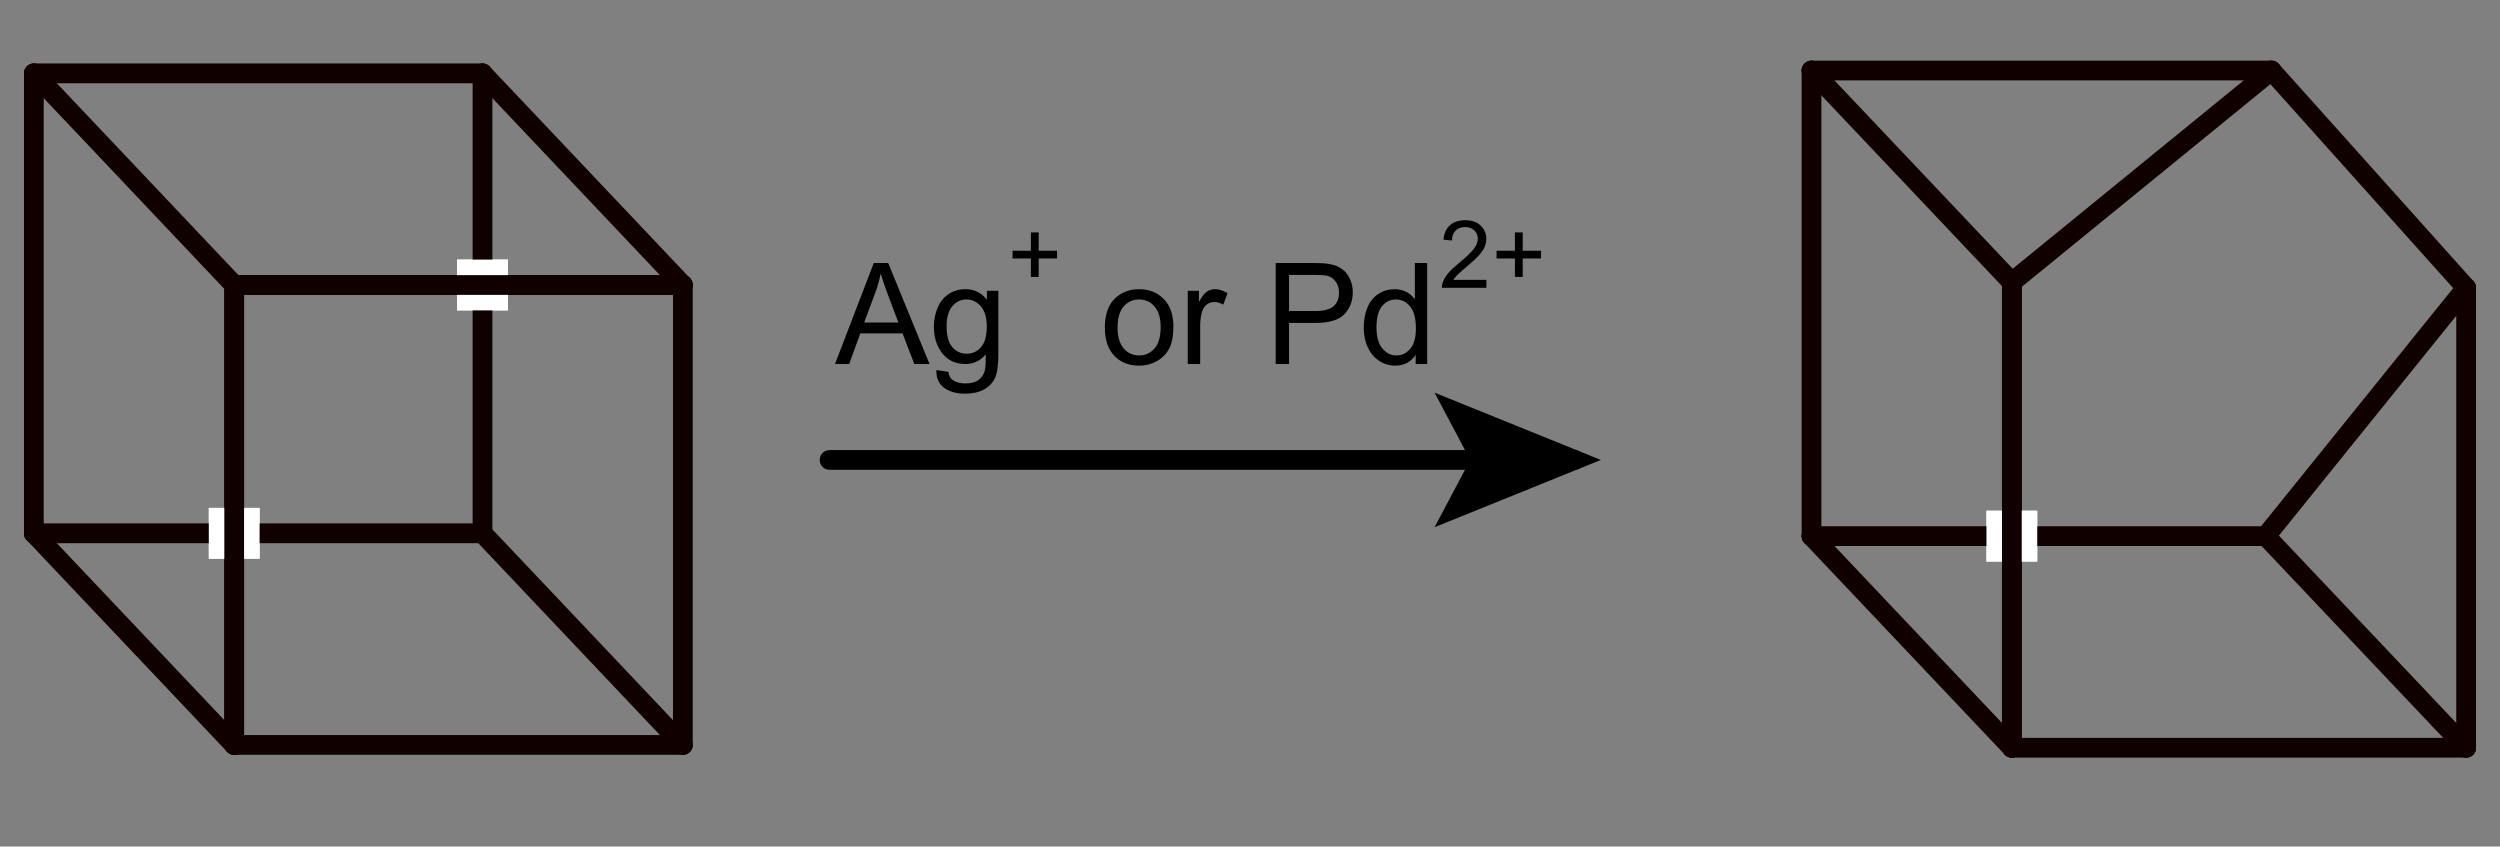 <?xml version="1.0" encoding="UTF-8" standalone="no"?>
<!-- Created with Inkscape (http://www.inkscape.org/) -->
<svg
   xmlns:svg="http://www.w3.org/2000/svg"
   xmlns="http://www.w3.org/2000/svg"
   version="1.0"
   width="265.8"
   height="90"
   id="svg2440"
   xml:space="preserve"><rect width="100%" height="100%" fill="#808080" stroke="none"/><defs
     id="defs2443" /><g
     transform="matrix(1.25,0,0,-1.25,0,90)"
     id="g2449"><path
       d="M 17.76,24.48 L 17.76,28.8 L 22.08,28.8 L 22.08,24.48"
       id="path2451"
       style="fill:#ffffff;fill-opacity:1;fill-rule:evenodd;stroke:none" /><path
       d="M 19.92,47.76 L 19.92,8.64"
       id="path2453"
       style="fill:none;stroke:#100000;stroke-width:1.68;stroke-linecap:round;stroke-linejoin:miter;stroke-miterlimit:10;stroke-dasharray:none;stroke-opacity:1" /><path
       d="M 19.92,8.64 L 58.08,8.64"
       id="path2455"
       style="fill:none;stroke:#100000;stroke-width:1.68;stroke-linecap:round;stroke-linejoin:miter;stroke-miterlimit:10;stroke-dasharray:none;stroke-opacity:1" /><path
       d="M 58.08,8.64 L 58.08,47.76"
       id="path2457"
       style="fill:none;stroke:#100000;stroke-width:1.68;stroke-linecap:round;stroke-linejoin:miter;stroke-miterlimit:10;stroke-dasharray:none;stroke-opacity:1" /><path
       d="M 38.88,49.92 L 43.2,49.92 L 43.2,45.6 L 38.88,45.6"
       id="path2459"
       style="fill:#ffffff;fill-opacity:1;fill-rule:evenodd;stroke:none" /><path
       d="M 58.08,47.76 L 19.92,47.76"
       id="path2461"
       style="fill:none;stroke:#100000;stroke-width:1.68;stroke-linecap:round;stroke-linejoin:miter;stroke-miterlimit:10;stroke-dasharray:none;stroke-opacity:1" /><path
       d="M 19.92,47.76 L 2.88,65.76"
       id="path2463"
       style="fill:none;stroke:#100000;stroke-width:1.68;stroke-linecap:round;stroke-linejoin:miter;stroke-miterlimit:10;stroke-dasharray:none;stroke-opacity:1" /><path
       d="M 2.88,65.76 L 2.88,26.64"
       id="path2465"
       style="fill:none;stroke:#100000;stroke-width:1.68;stroke-linecap:round;stroke-linejoin:miter;stroke-miterlimit:10;stroke-dasharray:none;stroke-opacity:1" /><path
       d="M 2.88,26.64 L 41.04,26.64"
       id="path2467"
       style="fill:none;stroke:#100000;stroke-width:1.68;stroke-linecap:round;stroke-linejoin:miter;stroke-miterlimit:10;stroke-dasharray:none;stroke-opacity:1" /><path
       d="M 17.76,24.48 L 17.76,28.8 L 22.08,28.8 L 22.08,24.48"
       id="path2469"
       style="fill:#ffffff;fill-opacity:1;fill-rule:evenodd;stroke:none" /><path
       d="M 19.92,47.76 L 19.92,8.64"
       id="path2471"
       style="fill:none;stroke:#100000;stroke-width:1.68;stroke-linecap:round;stroke-linejoin:miter;stroke-miterlimit:10;stroke-dasharray:none;stroke-opacity:1" /><path
       d="M 58.08,8.64 L 41.04,26.64"
       id="path2473"
       style="fill:none;stroke:#100000;stroke-width:1.68;stroke-linecap:round;stroke-linejoin:miter;stroke-miterlimit:10;stroke-dasharray:none;stroke-opacity:1" /><path
       d="M 41.04,26.64 L 41.04,65.76"
       id="path2475"
       style="fill:none;stroke:#100000;stroke-width:1.68;stroke-linecap:round;stroke-linejoin:miter;stroke-miterlimit:10;stroke-dasharray:none;stroke-opacity:1" /><path
       d="M 38.88,49.92 L 43.2,49.92 L 43.2,45.6 L 38.88,45.6"
       id="path2477"
       style="fill:#ffffff;fill-opacity:1;fill-rule:evenodd;stroke:none" /><path
       d="M 58.08,47.76 L 19.92,47.76"
       id="path2479"
       style="fill:none;stroke:#100000;stroke-width:1.68;stroke-linecap:round;stroke-linejoin:miter;stroke-miterlimit:10;stroke-dasharray:none;stroke-opacity:1" /><path
       d="M 2.88,65.76 L 41.04,65.76"
       id="path2481"
       style="fill:none;stroke:#100000;stroke-width:1.68;stroke-linecap:round;stroke-linejoin:miter;stroke-miterlimit:10;stroke-dasharray:none;stroke-opacity:1" /><path
       d="M 41.04,65.76 L 58.08,47.76"
       id="path2483"
       style="fill:none;stroke:#100000;stroke-width:1.68;stroke-linecap:round;stroke-linejoin:miter;stroke-miterlimit:10;stroke-dasharray:none;stroke-opacity:1" /><path
       d="M 2.88,26.64 L 19.92,8.64"
       id="path2485"
       style="fill:none;stroke:#100000;stroke-width:1.68;stroke-linecap:round;stroke-linejoin:miter;stroke-miterlimit:10;stroke-dasharray:none;stroke-opacity:1" /><path
       d="M 168.96,24.24 L 168.96,28.56 L 173.28,28.56 L 173.28,24.24"
       id="path2487"
       style="fill:#ffffff;fill-opacity:1;fill-rule:evenodd;stroke:none" /><path
       d="M 171.12,48 L 171.12,8.4"
       id="path2489"
       style="fill:none;stroke:#100000;stroke-width:1.68;stroke-linecap:round;stroke-linejoin:miter;stroke-miterlimit:10;stroke-dasharray:none;stroke-opacity:1" /><path
       d="M 171.12,8.4 L 209.76,8.4"
       id="path2491"
       style="fill:none;stroke:#100000;stroke-width:1.68;stroke-linecap:round;stroke-linejoin:miter;stroke-miterlimit:10;stroke-dasharray:none;stroke-opacity:1" /><path
       d="M 171.12,48 L 154.08,66"
       id="path2493"
       style="fill:none;stroke:#100000;stroke-width:1.68;stroke-linecap:round;stroke-linejoin:miter;stroke-miterlimit:10;stroke-dasharray:none;stroke-opacity:1" /><path
       d="M 154.08,66 L 154.08,26.4"
       id="path2495"
       style="fill:none;stroke:#100000;stroke-width:1.68;stroke-linecap:round;stroke-linejoin:miter;stroke-miterlimit:10;stroke-dasharray:none;stroke-opacity:1" /><path
       d="M 154.08,26.4 L 171.12,8.4"
       id="path2497"
       style="fill:none;stroke:#100000;stroke-width:1.68;stroke-linecap:round;stroke-linejoin:miter;stroke-miterlimit:10;stroke-dasharray:none;stroke-opacity:1" /><path
       d="M 193.2,66 L 154.08,66"
       id="path2499"
       style="fill:none;stroke:#100000;stroke-width:1.68;stroke-linecap:round;stroke-linejoin:miter;stroke-miterlimit:10;stroke-dasharray:none;stroke-opacity:1" /><path
       d="M 193.2,66 L 171.12,48"
       id="path2501"
       style="fill:none;stroke:#100000;stroke-width:1.68;stroke-linecap:round;stroke-linejoin:miter;stroke-miterlimit:10;stroke-dasharray:none;stroke-opacity:1" /><path
       d="M 193.2,66 L 209.76,47.52"
       id="path2503"
       style="fill:none;stroke:#100000;stroke-width:1.68;stroke-linecap:round;stroke-linejoin:miter;stroke-miterlimit:10;stroke-dasharray:none;stroke-opacity:1" /><path
       d="M 209.76,47.52 L 209.76,8.4"
       id="path2505"
       style="fill:none;stroke:#100000;stroke-width:1.68;stroke-linecap:round;stroke-linejoin:miter;stroke-miterlimit:10;stroke-dasharray:none;stroke-opacity:1" /><path
       d="M 209.76,47.52 L 192.72,26.4"
       id="path2507"
       style="fill:none;stroke:#100000;stroke-width:1.68;stroke-linecap:round;stroke-linejoin:miter;stroke-miterlimit:10;stroke-dasharray:none;stroke-opacity:1" /><path
       d="M 209.76,8.4 L 192.72,26.4"
       id="path2509"
       style="fill:none;stroke:#100000;stroke-width:1.68;stroke-linecap:round;stroke-linejoin:miter;stroke-miterlimit:10;stroke-dasharray:none;stroke-opacity:1" /><path
       d="M 192.72,26.4 L 154.08,26.4"
       id="path2511"
       style="fill:none;stroke:#100000;stroke-width:1.68;stroke-linecap:round;stroke-linejoin:miter;stroke-miterlimit:10;stroke-dasharray:none;stroke-opacity:1" /><path
       d="M 168.96,24.24 L 168.96,28.56 L 173.28,28.56 L 173.28,24.24"
       id="path2513"
       style="fill:#ffffff;fill-opacity:1;fill-rule:evenodd;stroke:none" /><path
       d="M 171.12,48 L 171.12,8.4"
       id="path2515"
       style="fill:none;stroke:#100000;stroke-width:1.68;stroke-linecap:round;stroke-linejoin:miter;stroke-miterlimit:10;stroke-dasharray:none;stroke-opacity:1" /><path
       d="M 70.56,32.88 L 133.92,32.88"
       id="path2517"
       style="fill:none;stroke:#000000;stroke-width:1.68;stroke-linecap:round;stroke-linejoin:miter;stroke-miterlimit:10;stroke-dasharray:none;stroke-opacity:1" /><path
       d="M 123.84,36.96 L 133.92,32.88 L 123.84,28.8 L 126,32.88 L 123.84,36.96 z"
       id="path2519"
       style="fill:#000000;fill-opacity:1;fill-rule:evenodd;stroke:#000000;stroke-width:1.68;stroke-linecap:round;stroke-linejoin:miter;stroke-miterlimit:10;stroke-dasharray:none;stroke-opacity:1" /><path
       d="M -0.018,0 L 3.281,-8.59 L 4.506,-8.59 L 8.021,0 L 6.727,0 L 5.725,-2.602 L 2.133,-2.602 L 1.189,0 L -0.018,0 z M 2.461,-3.527 L 5.373,-3.527 L 4.477,-5.906 C 4.203,-6.629 4,-7.223 3.867,-7.688 C 3.758,-7.137 3.604,-6.59 3.404,-6.047 L 2.461,-3.527 z M 8.602,0.516 L 9.627,0.668 C 9.67,0.984 9.789,1.215 9.984,1.359 C 10.246,1.555 10.604,1.652 11.057,1.652 C 11.545,1.652 11.922,1.555 12.188,1.359 C 12.453,1.164 12.633,0.891 12.727,0.539 C 12.781,0.324 12.807,-0.127 12.803,-0.814 C 12.342,-0.271 11.768,0 11.08,0 C 10.225,0 9.563,-0.309 9.094,-0.926 C 8.625,-1.543 8.391,-2.283 8.391,-3.146 C 8.391,-3.74 8.498,-4.288 8.713,-4.79 C 8.928,-5.292 9.239,-5.68 9.648,-5.953 C 10.056,-6.227 10.535,-6.363 11.086,-6.363 C 11.82,-6.363 12.426,-6.066 12.902,-5.473 L 12.902,-6.223 L 13.875,-6.223 L 13.875,-0.844 C 13.875,0.125 13.776,0.812 13.579,1.216 C 13.382,1.62 13.069,1.939 12.642,2.174 C 12.214,2.408 11.688,2.525 11.063,2.525 C 10.32,2.525 9.721,2.358 9.264,2.024 C 8.807,1.69 8.586,1.187 8.602,0.516 L 8.602,0.516 z M 9.475,-3.223 C 9.475,-2.406 9.637,-1.811 9.961,-1.436 C 10.285,-1.061 10.691,-0.873 11.18,-0.873 C 11.664,-0.873 12.07,-1.06 12.399,-1.433 C 12.727,-1.806 12.891,-2.391 12.891,-3.188 C 12.891,-3.949 12.722,-4.523 12.384,-4.91 C 12.046,-5.297 11.639,-5.49 11.162,-5.49 C 10.693,-5.49 10.295,-5.3 9.967,-4.919 C 9.639,-4.538 9.475,-3.973 9.475,-3.223 L 9.475,-3.223 z"
       transform="matrix(1,0,0,-1,71.04,41.04)"
       id="text2521" /><path
       d="M 87.684,-48.446 L 87.684,-50.016 L 86.125,-50.016 L 86.125,-50.672 L 87.684,-50.672 L 87.684,-52.231 L 88.348,-52.231 L 88.348,-50.672 L 89.907,-50.672 L 89.907,-50.016 L 88.348,-50.016 L 88.348,-48.446 L 87.684,-48.446 z"
       transform="scale(1,-1)"
       id="text2525" /><path
       d="M 0.398,-3.111 C 0.398,-4.264 0.719,-5.117 1.359,-5.672 C 1.895,-6.133 2.547,-6.363 3.316,-6.363 C 4.172,-6.363 4.871,-6.083 5.414,-5.522 C 5.957,-4.962 6.229,-4.187 6.229,-3.199 C 6.229,-2.398 6.108,-1.769 5.868,-1.31 C 5.628,-0.851 5.278,-0.494 4.819,-0.24 C 4.36,0.014 3.859,0.141 3.316,0.141 C 2.445,0.141 1.741,-0.139 1.204,-0.697 C 0.667,-1.256 0.398,-2.061 0.398,-3.111 L 0.398,-3.111 z M 1.482,-3.111 C 1.482,-2.314 1.656,-1.718 2.004,-1.321 C 2.352,-0.925 2.789,-0.727 3.316,-0.727 C 3.84,-0.727 4.275,-0.926 4.623,-1.324 C 4.971,-1.723 5.145,-2.33 5.145,-3.146 C 5.145,-3.916 4.97,-4.499 4.62,-4.896 C 4.271,-5.292 3.836,-5.49 3.316,-5.49 C 2.789,-5.49 2.352,-5.293 2.004,-4.898 C 1.656,-4.504 1.482,-3.908 1.482,-3.111 L 1.482,-3.111 z M 7.451,0 L 7.451,-6.223 L 8.401,-6.223 L 8.401,-5.279 C 8.643,-5.721 8.866,-6.012 9.071,-6.152 C 9.276,-6.293 9.502,-6.363 9.748,-6.363 C 10.104,-6.363 10.465,-6.25 10.832,-6.023 L 10.469,-5.045 C 10.211,-5.197 9.953,-5.273 9.695,-5.273 C 9.465,-5.273 9.258,-5.204 9.074,-5.065 C 8.891,-4.927 8.76,-4.734 8.682,-4.488 C 8.565,-4.113 8.506,-3.703 8.506,-3.258 L 8.506,0 L 7.451,0 z M 14.93,0 L 14.93,-8.59 L 18.17,-8.59 C 18.74,-8.59 19.176,-8.562 19.477,-8.508 C 19.899,-8.437 20.252,-8.304 20.537,-8.106 C 20.822,-7.909 21.052,-7.633 21.226,-7.277 C 21.399,-6.922 21.486,-6.531 21.486,-6.105 C 21.486,-5.375 21.254,-4.757 20.789,-4.251 C 20.324,-3.745 19.484,-3.492 18.27,-3.492 L 16.067,-3.492 L 16.067,0 L 14.93,0 z M 16.067,-4.506 L 18.287,-4.506 C 19.022,-4.506 19.543,-4.643 19.852,-4.916 C 20.16,-5.189 20.315,-5.574 20.315,-6.07 C 20.315,-6.43 20.224,-6.737 20.042,-6.993 C 19.86,-7.249 19.621,-7.418 19.324,-7.5 C 19.133,-7.551 18.779,-7.576 18.264,-7.576 L 16.067,-7.576 L 16.067,-4.506 z M 26.836,0 L 26.836,-0.785 C 26.442,-0.168 25.862,0.141 25.096,0.141 C 24.6,0.141 24.144,0.004 23.728,-0.27 C 23.312,-0.543 22.989,-0.925 22.761,-1.415 C 22.532,-1.905 22.418,-2.469 22.418,-3.105 C 22.418,-3.727 22.522,-4.29 22.729,-4.796 C 22.936,-5.302 23.246,-5.689 23.66,-5.959 C 24.074,-6.229 24.537,-6.363 25.049,-6.363 C 25.424,-6.363 25.758,-6.284 26.051,-6.126 C 26.344,-5.968 26.582,-5.762 26.766,-5.508 L 26.766,-8.59 L 27.815,-8.59 L 27.815,0 L 26.836,0 z M 23.502,-3.105 C 23.502,-2.309 23.67,-1.713 24.006,-1.318 C 24.342,-0.924 24.738,-0.727 25.195,-0.727 C 25.656,-0.727 26.048,-0.915 26.37,-1.292 C 26.693,-1.669 26.854,-2.244 26.854,-3.018 C 26.854,-3.869 26.69,-4.494 26.362,-4.893 C 26.033,-5.291 25.629,-5.49 25.149,-5.49 C 24.68,-5.49 24.288,-5.299 23.974,-4.916 C 23.659,-4.533 23.502,-3.93 23.502,-3.105 L 23.502,-3.105 z"
       transform="matrix(1,0,0,-1,93.576,41.04)"
       id="text2529" /><path
       d="M 126.427,-48.196 L 126.427,-47.52 L 122.642,-47.52 C 122.637,-47.689 122.664,-47.852 122.724,-48.008 C 122.821,-48.266 122.975,-48.52 123.187,-48.77 C 123.399,-49.02 123.706,-49.309 124.107,-49.637 C 124.729,-50.148 125.15,-50.552 125.369,-50.85 C 125.588,-51.148 125.697,-51.43 125.697,-51.696 C 125.697,-51.974 125.597,-52.209 125.398,-52.401 C 125.199,-52.592 124.939,-52.688 124.619,-52.688 C 124.28,-52.688 124.009,-52.586 123.806,-52.383 C 123.603,-52.18 123.5,-51.899 123.498,-51.54 L 122.775,-51.614 C 122.824,-52.153 123.011,-52.564 123.334,-52.846 C 123.657,-53.129 124.09,-53.27 124.634,-53.27 C 125.184,-53.27 125.619,-53.118 125.939,-52.813 C 126.259,-52.508 126.42,-52.131 126.42,-51.68 C 126.42,-51.451 126.373,-51.226 126.279,-51.004 C 126.185,-50.783 126.03,-50.55 125.812,-50.305 C 125.595,-50.06 125.233,-49.724 124.728,-49.297 C 124.306,-48.943 124.035,-48.703 123.916,-48.577 C 123.796,-48.45 123.697,-48.323 123.619,-48.196 L 126.427,-48.196 z M 128.852,-48.446 L 128.852,-50.016 L 127.293,-50.016 L 127.293,-50.672 L 128.852,-50.672 L 128.852,-52.231 L 129.516,-52.231 L 129.516,-50.672 L 131.075,-50.672 L 131.075,-50.016 L 129.516,-50.016 L 129.516,-48.446 L 128.852,-48.446 z"
       transform="scale(1,-1)"
       id="text2533" /></g></svg>